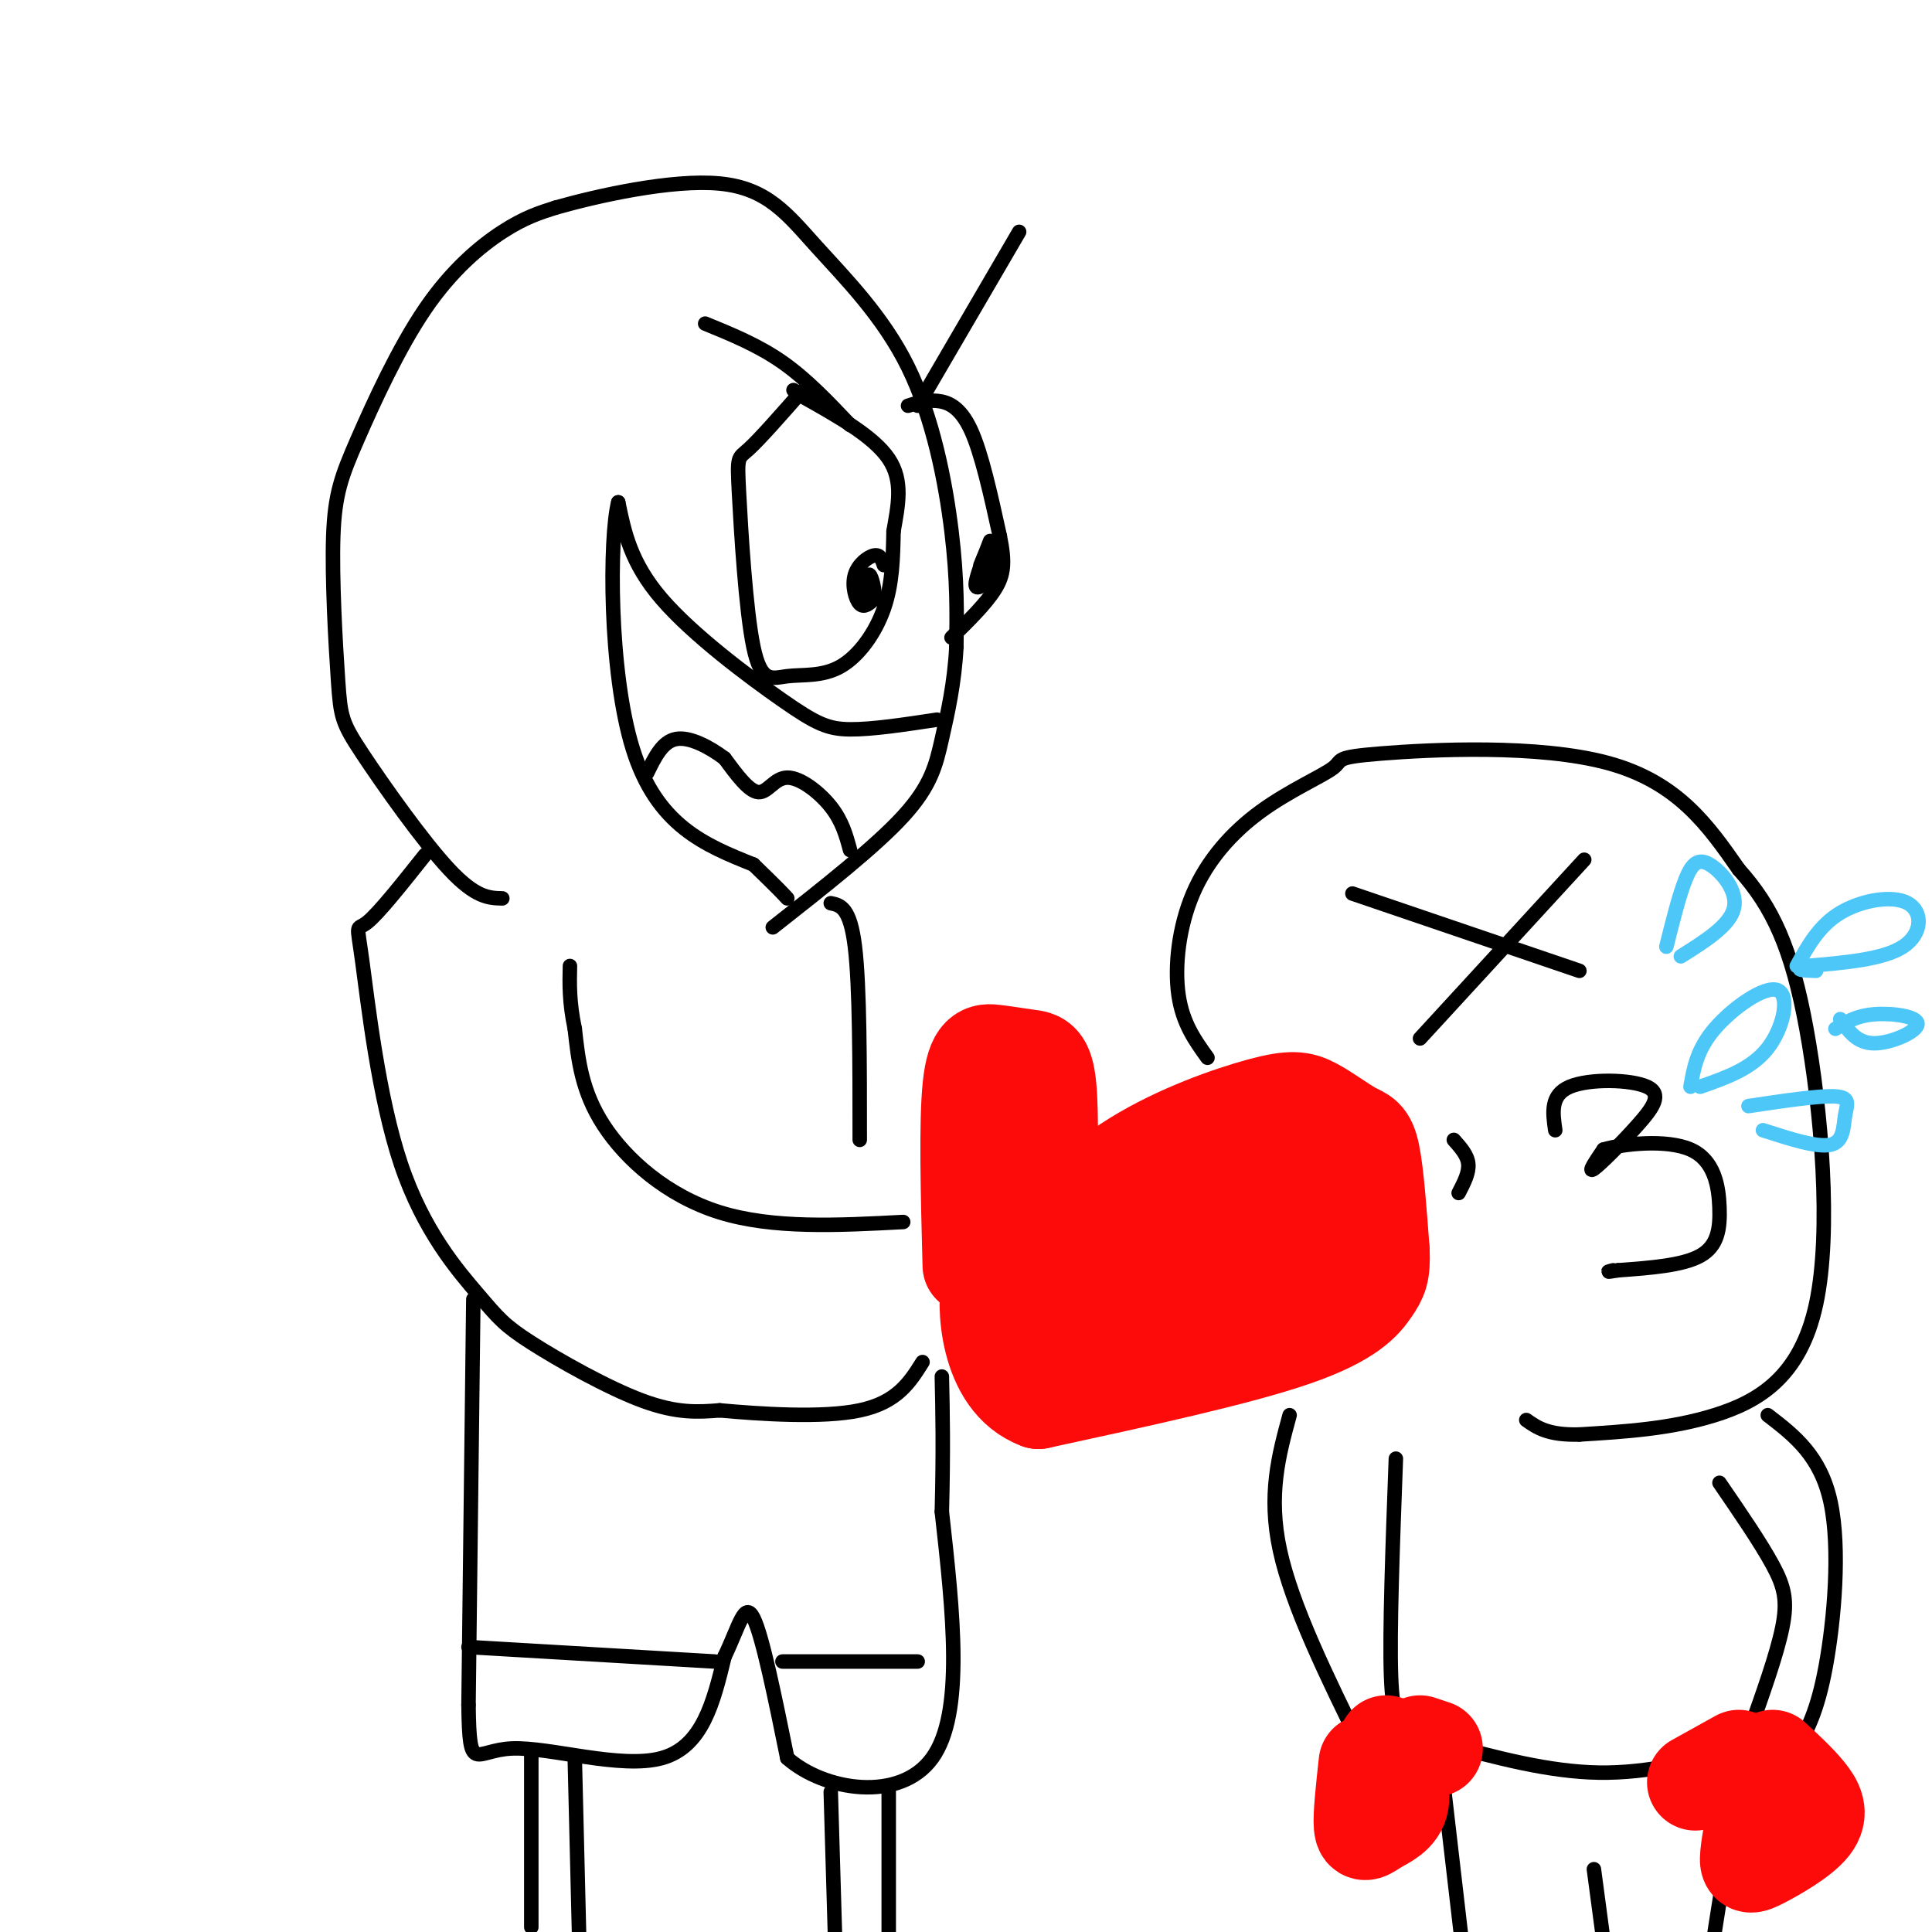 <svg viewBox='0 0 400 400' version='1.1' xmlns='http://www.w3.org/2000/svg' xmlns:xlink='http://www.w3.org/1999/xlink'><g fill='none' stroke='#FD0A0A' stroke-width='20' stroke-linecap='round' stroke-linejoin='round'><path d='M201,262c-0.386,-14.818 -0.772,-29.636 0,-37c0.772,-7.364 2.702,-7.273 5,-7c2.298,0.273 4.965,0.727 7,1c2.035,0.273 3.439,0.364 4,6c0.561,5.636 0.281,16.818 0,28'/><path d='M217,253c-0.667,5.500 -2.333,5.250 -4,5'/><path d='M212,260c7.053,-7.246 14.106,-14.491 23,-20c8.894,-5.509 19.629,-9.280 26,-11c6.371,-1.720 8.378,-1.389 11,0c2.622,1.389 5.860,3.835 8,5c2.140,1.165 3.183,1.047 4,5c0.817,3.953 1.409,11.976 2,20'/><path d='M286,259c0.179,4.464 -0.375,5.625 -2,8c-1.625,2.375 -4.321,5.964 -16,10c-11.679,4.036 -32.339,8.518 -53,13'/><path d='M215,290c-10.778,-3.978 -11.222,-20.422 -10,-25c1.222,-4.578 4.111,2.711 7,10'/><path d='M212,275c2.331,2.264 4.657,2.924 9,3c4.343,0.076 10.703,-0.433 19,-3c8.297,-2.567 18.530,-7.193 25,-12c6.470,-4.807 9.178,-9.794 8,-13c-1.178,-3.206 -6.240,-4.633 -9,-6c-2.760,-1.367 -3.217,-2.676 -9,0c-5.783,2.676 -16.891,9.338 -28,16'/><path d='M227,260c-5.479,5.105 -5.178,9.868 -5,13c0.178,3.132 0.233,4.633 8,1c7.767,-3.633 23.245,-12.401 27,-16c3.755,-3.599 -4.213,-2.028 -9,0c-4.787,2.028 -6.394,4.514 -8,7'/></g>
<g fill='none' stroke='#000000' stroke-width='3' stroke-linecap='round' stroke-linejoin='round'><path d='M104,186c-2.749,-0.059 -5.499,-0.119 -11,-6c-5.501,-5.881 -13.754,-17.585 -18,-24c-4.246,-6.415 -4.485,-7.542 -5,-15c-0.515,-7.458 -1.307,-21.247 -1,-30c0.307,-8.753 1.711,-12.470 5,-20c3.289,-7.530 8.462,-18.873 14,-27c5.538,-8.127 11.439,-13.036 16,-16c4.561,-2.964 7.780,-3.982 11,-5'/><path d='M115,43c8.460,-2.414 24.109,-5.948 34,-5c9.891,0.948 14.022,6.378 20,13c5.978,6.622 13.802,14.437 19,25c5.198,10.563 7.771,23.875 9,34c1.229,10.125 1.115,17.062 1,24'/><path d='M198,134c-0.369,7.333 -1.792,13.667 -3,19c-1.208,5.333 -2.202,9.667 -8,16c-5.798,6.333 -16.399,14.667 -27,23'/><path d='M166,81c-4.370,4.975 -8.739,9.951 -11,12c-2.261,2.049 -2.413,1.172 -2,9c0.413,7.828 1.393,24.363 3,32c1.607,7.637 3.843,6.377 7,6c3.157,-0.377 7.235,0.129 11,-2c3.765,-2.129 7.219,-6.894 9,-12c1.781,-5.106 1.891,-10.553 2,-16'/><path d='M185,110c0.889,-5.244 2.111,-10.356 -1,-15c-3.111,-4.644 -10.556,-8.822 -18,-13'/><path d='M166,82c-3.000,-2.167 -1.500,-1.083 0,0'/><path d='M188,84c1.889,-0.600 3.778,-1.200 6,-1c2.222,0.200 4.778,1.200 7,6c2.222,4.800 4.111,13.400 6,22'/><path d='M207,111c1.111,5.422 0.889,7.978 -1,11c-1.889,3.022 -5.444,6.511 -9,10'/><path d='M205,112c-1.500,3.833 -3.000,7.667 -3,9c0.000,1.333 1.500,0.167 3,-1'/><path d='M205,120c0.556,-1.622 0.444,-5.178 0,-6c-0.444,-0.822 -1.222,1.089 -2,3'/><path d='M183,117c-0.381,-1.113 -0.762,-2.226 -2,-2c-1.238,0.226 -3.333,1.792 -4,4c-0.667,2.208 0.095,5.060 1,6c0.905,0.940 1.952,-0.030 3,-1'/><path d='M181,124c0.289,-1.489 -0.489,-4.711 -1,-5c-0.511,-0.289 -0.756,2.356 -1,5'/><path d='M179,124c-0.167,0.000 -0.083,-2.500 0,-5'/><path d='M146,67c5.500,2.250 11.000,4.500 16,8c5.000,3.500 9.500,8.250 14,13'/><path d='M190,84c0.000,0.000 21.000,-36.000 21,-36'/><path d='M194,149c-6.714,1.018 -13.429,2.036 -18,2c-4.571,-0.036 -7.000,-1.125 -14,-6c-7.000,-4.875 -18.571,-13.536 -25,-21c-6.429,-7.464 -7.714,-13.732 -9,-20'/><path d='M128,104c-1.844,7.156 -1.956,35.044 3,51c4.956,15.956 14.978,19.978 25,24'/><path d='M156,179c5.333,5.167 6.167,6.083 7,7'/><path d='M176,176c-0.810,-2.994 -1.619,-5.988 -4,-9c-2.381,-3.012 -6.333,-6.042 -9,-6c-2.667,0.042 -4.048,3.155 -6,3c-1.952,-0.155 -4.476,-3.577 -7,-7'/><path d='M150,157c-3.044,-2.289 -7.156,-4.511 -10,-4c-2.844,0.511 -4.422,3.756 -6,7'/><path d='M88,177c-4.833,6.081 -9.667,12.162 -12,14c-2.333,1.838 -2.167,-0.568 -1,8c1.167,8.568 3.335,28.111 8,42c4.665,13.889 11.828,22.125 16,27c4.172,4.875 5.354,6.389 11,10c5.646,3.611 15.756,9.317 23,12c7.244,2.683 11.622,2.341 16,2'/><path d='M149,292c8.356,0.756 21.244,1.644 29,0c7.756,-1.644 10.378,-5.822 13,-10'/><path d='M187,253c-13.511,0.711 -27.022,1.422 -38,-2c-10.978,-3.422 -19.422,-10.978 -24,-18c-4.578,-7.022 -5.289,-13.511 -6,-20'/><path d='M119,213c-1.167,-5.500 -1.083,-9.250 -1,-13'/><path d='M250,219c-2.575,-3.564 -5.150,-7.128 -6,-13c-0.850,-5.872 0.024,-14.052 3,-21c2.976,-6.948 8.054,-12.666 14,-17c5.946,-4.334 12.759,-7.285 15,-9c2.241,-1.715 -0.089,-2.192 10,-3c10.089,-0.808 32.597,-1.945 47,2c14.403,3.945 20.702,12.973 27,22'/><path d='M360,180c6.981,7.777 10.933,16.219 14,33c3.067,16.781 5.249,41.903 2,57c-3.249,15.097 -11.928,20.171 -21,23c-9.072,2.829 -18.536,3.415 -28,4'/><path d='M327,297c-6.500,0.167 -8.750,-1.417 -11,-3'/><path d='M322,234c-0.530,-3.640 -1.059,-7.279 3,-9c4.059,-1.721 12.707,-1.523 16,0c3.293,1.523 1.233,4.372 -2,8c-3.233,3.628 -7.638,8.037 -9,9c-1.362,0.963 0.319,-1.518 2,-4'/><path d='M332,238c4.013,-1.196 13.045,-2.187 18,0c4.955,2.187 5.834,7.550 6,12c0.166,4.450 -0.381,7.986 -4,10c-3.619,2.014 -10.309,2.507 -17,3'/><path d='M335,263c-3.000,0.500 -2.000,0.250 -1,0'/><path d='M328,178c0.000,0.000 -34.000,37.000 -34,37'/><path d='M280,185c0.000,0.000 47.000,16.000 47,16'/></g>
<g fill='none' stroke='#4DC6F8' stroke-width='3' stroke-linecap='round' stroke-linejoin='round'><path d='M350,225c0.667,-3.857 1.333,-7.714 5,-12c3.667,-4.286 10.333,-9.000 13,-8c2.667,1.000 1.333,7.714 -2,12c-3.333,4.286 -8.667,6.143 -14,8'/><path d='M362,229c7.375,-1.101 14.750,-2.202 18,-2c3.250,0.202 2.375,1.708 2,4c-0.375,2.292 -0.250,5.369 -3,6c-2.750,0.631 -8.375,-1.185 -14,-3'/><path d='M345,196c1.339,-5.369 2.679,-10.738 4,-14c1.321,-3.262 2.625,-4.417 5,-3c2.375,1.417 5.821,5.405 5,9c-0.821,3.595 -5.911,6.798 -11,10'/><path d='M372,200c2.310,-4.179 4.619,-8.357 9,-11c4.381,-2.643 10.833,-3.750 14,-2c3.167,1.750 3.048,6.357 -1,9c-4.048,2.643 -12.024,3.321 -20,4'/><path d='M374,200c-3.000,0.833 -0.500,0.917 2,1'/><path d='M380,213c2.137,-1.345 4.274,-2.690 8,-3c3.726,-0.310 9.042,0.417 9,2c-0.042,1.583 -5.440,4.024 -9,4c-3.560,-0.024 -5.280,-2.512 -7,-5'/></g>
<g fill='none' stroke='#000000' stroke-width='3' stroke-linecap='round' stroke-linejoin='round'><path d='M172,187c2.000,0.417 4.000,0.833 5,9c1.000,8.167 1.000,24.083 1,40'/><path d='M98,269c0.000,0.000 -1.000,84.000 -1,84'/><path d='M97,353c0.190,14.667 1.167,9.333 9,9c7.833,-0.333 22.524,4.333 31,2c8.476,-2.333 10.738,-11.667 13,-21'/><path d='M150,343c3.044,-6.333 4.156,-11.667 6,-8c1.844,3.667 4.422,16.333 7,29'/><path d='M163,364c7.667,6.778 23.333,9.222 30,0c6.667,-9.222 4.333,-30.111 2,-51'/><path d='M195,313c0.333,-13.167 0.167,-20.583 0,-28'/><path d='M110,363c0.000,0.000 0.000,36.000 0,36'/><path d='M119,364c0.000,0.000 1.000,41.000 1,41'/><path d='M172,371c0.000,0.000 1.000,34.000 1,34'/><path d='M184,370c0.000,0.000 0.000,32.000 0,32'/><path d='M97,341c0.000,0.000 51.000,3.000 51,3'/><path d='M162,344c0.000,0.000 28.000,0.000 28,0'/><path d='M267,293c-2.250,8.250 -4.500,16.500 -2,28c2.500,11.500 9.750,26.250 17,41'/><path d='M366,293c5.467,4.200 10.933,8.400 13,18c2.067,9.600 0.733,24.600 -1,34c-1.733,9.400 -3.867,13.200 -6,17'/><path d='M356,307c4.267,6.222 8.533,12.444 11,17c2.467,4.556 3.133,7.444 2,13c-1.133,5.556 -4.067,13.778 -7,22'/><path d='M289,302c-0.667,17.917 -1.333,35.833 -1,45c0.333,9.167 1.667,9.583 3,10'/><path d='M299,361c10.833,2.917 21.667,5.833 32,6c10.333,0.167 20.167,-2.417 30,-5'/><path d='M361,362c0.000,0.000 -6.000,38.000 -6,38'/><path d='M330,387c0.000,0.000 2.000,15.000 2,15'/><path d='M298,362c0.000,0.000 5.000,43.000 5,43'/></g>
<g fill='none' stroke='#FD0A0A' stroke-width='20' stroke-linecap='round' stroke-linejoin='round'><path d='M283,365c-0.595,5.417 -1.190,10.833 -1,13c0.190,2.167 1.167,1.083 3,0c1.833,-1.083 4.524,-2.167 5,-5c0.476,-2.833 -1.262,-7.417 -3,-12'/><path d='M294,361c0.000,0.000 3.000,1.000 3,1'/><path d='M367,364c2.569,2.367 5.139,4.734 7,7c1.861,2.266 3.014,4.432 1,7c-2.014,2.568 -7.196,5.537 -10,7c-2.804,1.463 -3.230,1.418 -3,-1c0.230,-2.418 1.115,-7.209 2,-12'/><path d='M360,364c0.000,0.000 -9.000,5.000 -9,5'/></g>
<g fill='none' stroke='#000000' stroke-width='3' stroke-linecap='round' stroke-linejoin='round'><path d='M301,236c1.417,1.583 2.833,3.167 3,5c0.167,1.833 -0.917,3.917 -2,6'/></g>
</svg>
